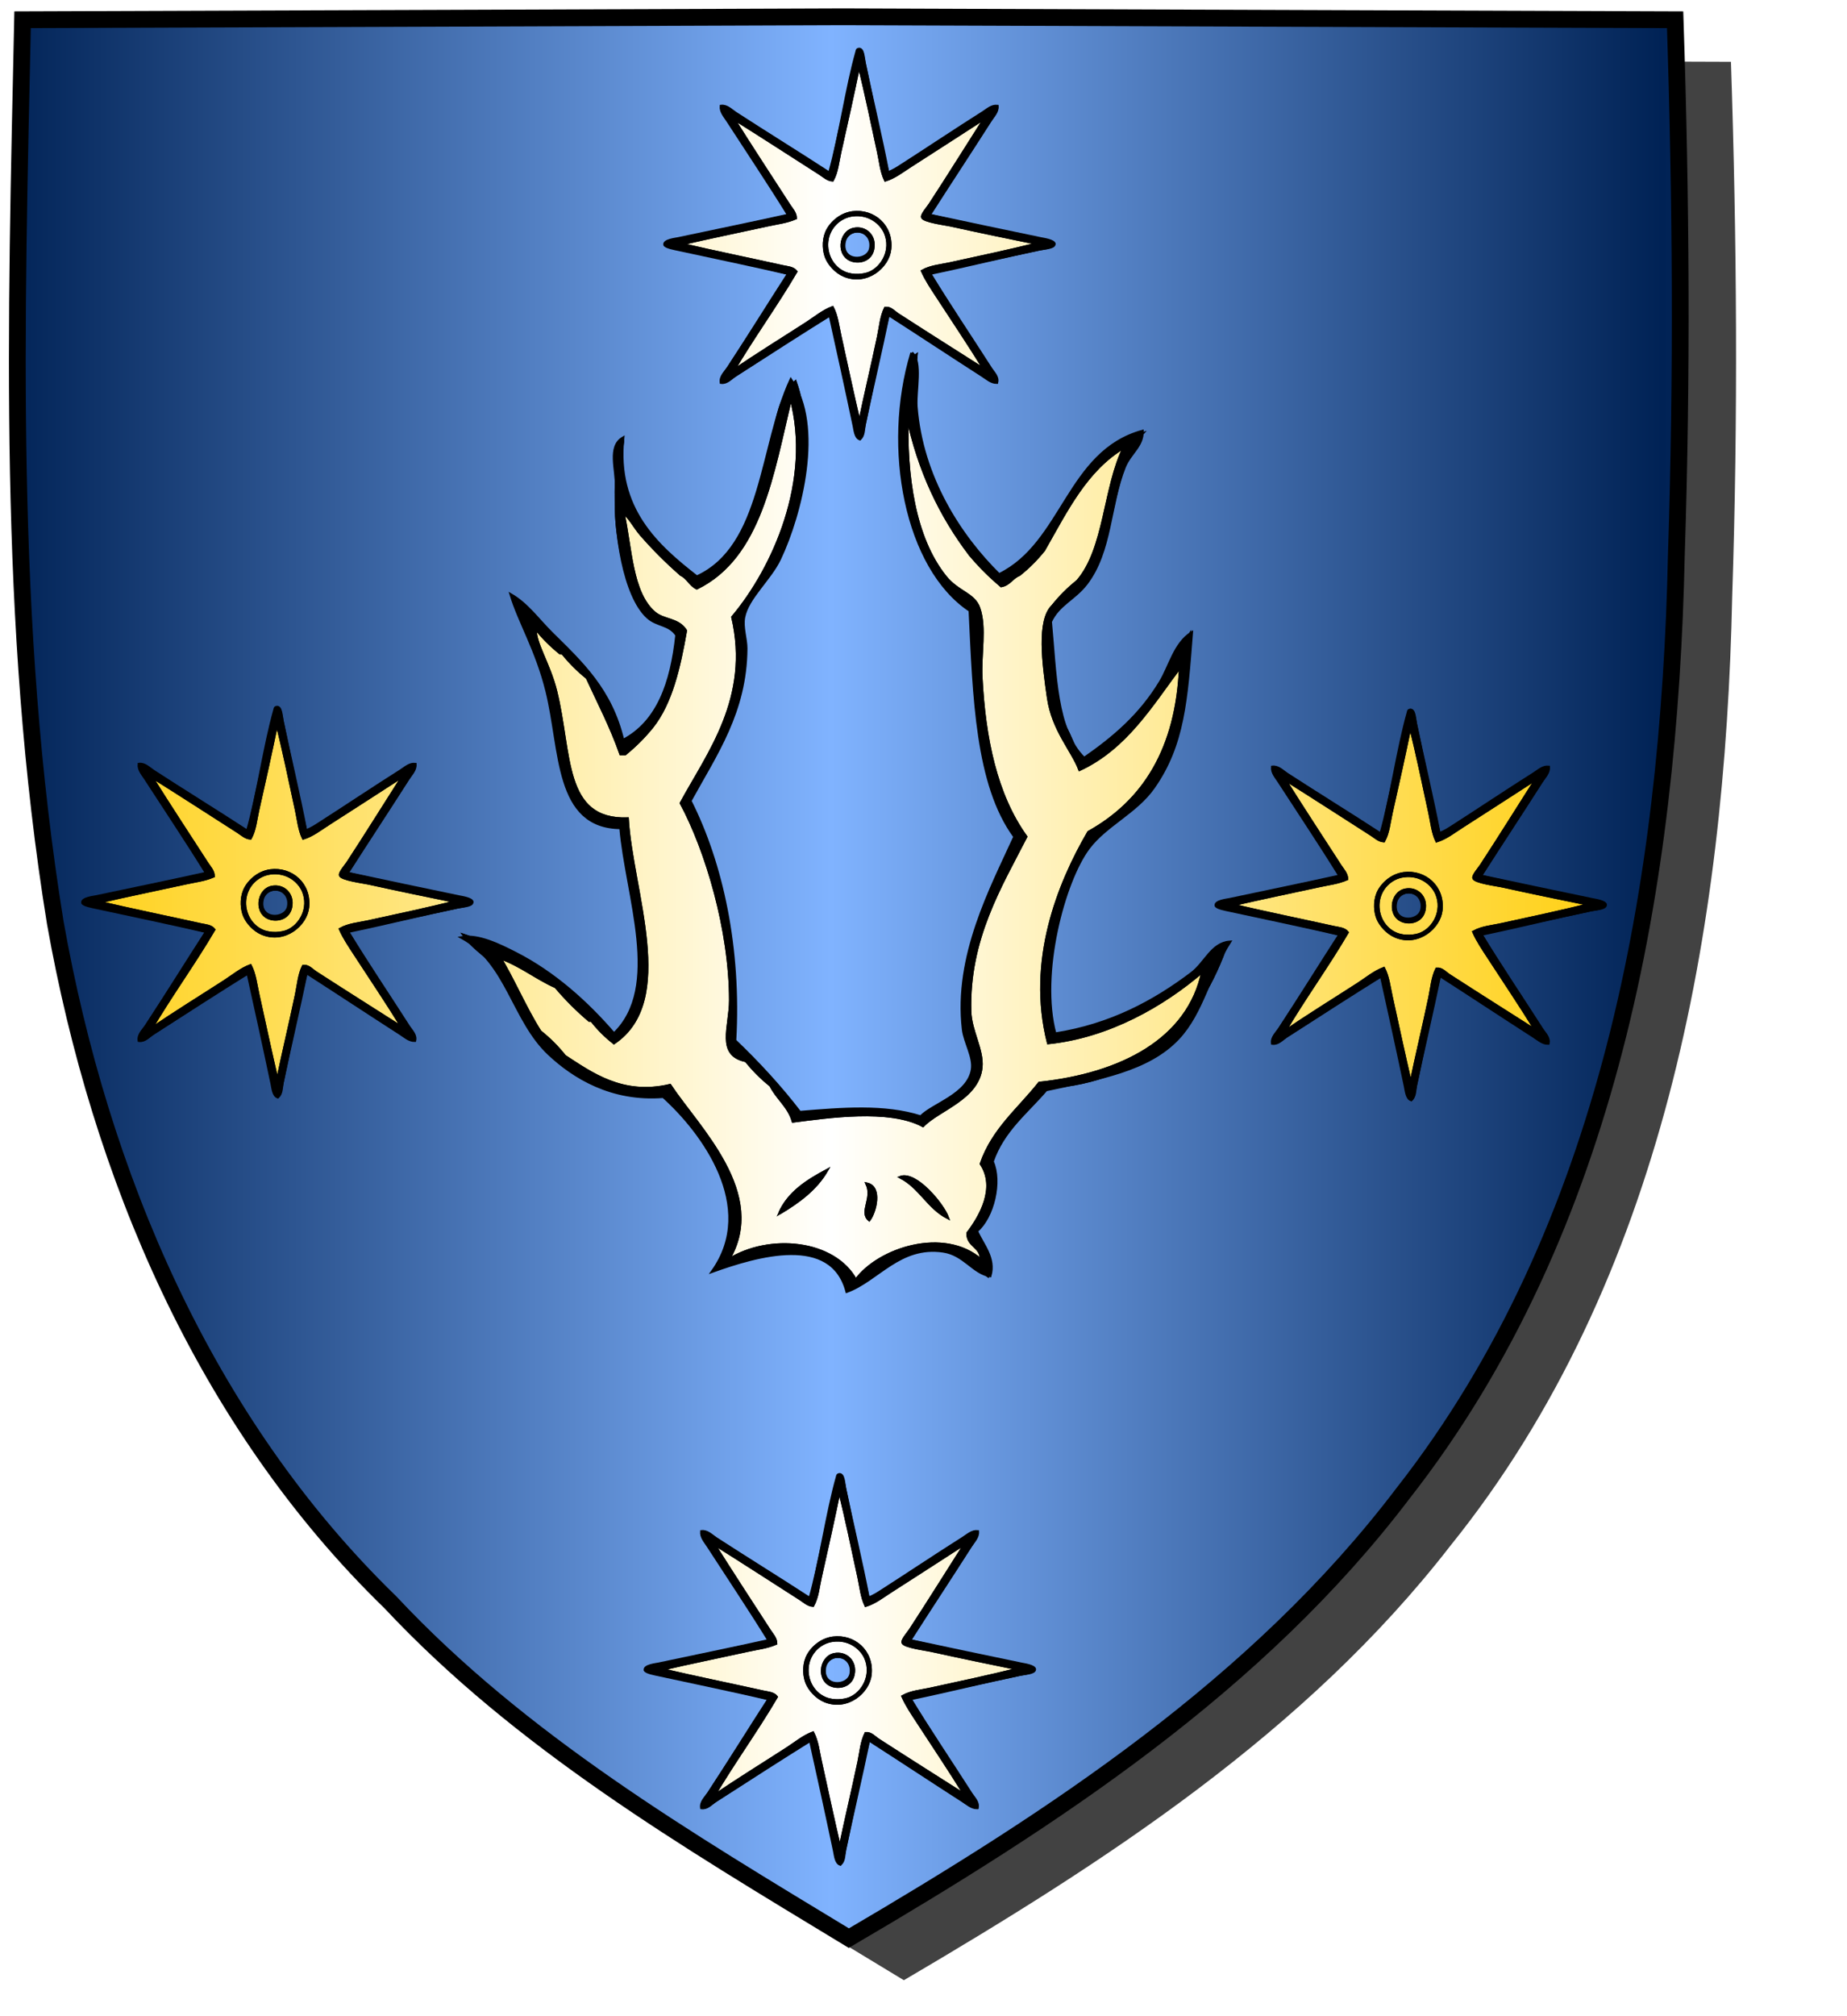 <?xml version="1.0" encoding="UTF-8" standalone="no"?><svg xmlns="http://www.w3.org/2000/svg" xmlns:cc="http://creativecommons.org/ns#" xmlns:dc="http://purl.org/dc/elements/1.1/" xmlns:inkscape="http://www.inkscape.org/namespaces/inkscape" xmlns:rdf="http://www.w3.org/1999/02/22-rdf-syntax-ns#" xmlns:sodipodi="http://sodipodi.sourceforge.net/DTD/sodipodi-0.dtd" xmlns:svg="http://www.w3.org/2000/svg" height="720" id="svg2" inkscape:export-filename="ecu_francais_ancien.svg" inkscape:export-xdpi="144" inkscape:export-ydpi="144" inkscape:output_extension="org.inkscape.output.svg.inkscape" inkscape:version="1.0.2-2 (e86c870879, 2021-01-15)" sodipodi:docname="ecu_francais_ancien.svg" sodipodi:version="0.32" version="1.0" width="660">
  <sodipodi:namedview bordercolor="#666666" borderopacity="1.0" gridtolerance="10.0" guidetolerance="10.0" height="680px" id="base" inkscape:current-layer="layer1" inkscape:cx="396.46229" inkscape:cy="478.04383" inkscape:document-rotation="0" inkscape:pageopacity="0.0" inkscape:pageshadow="2" inkscape:window-height="1009" inkscape:window-maximized="1" inkscape:window-width="1920" inkscape:window-x="-8" inkscape:window-y="-8" inkscape:zoom="0.44547727" objecttolerance="10.0" pagecolor="#ffffff" showgrid="false"/>
  
  <g id="layer5" style="display:inline"><path d="M 301.239,6.004 C 203.544,6.380 105.788,6.695 8.069,7.048 C 5.761,114.502 2.462,222.997 19.746,329.451 C 35.733,419.429 73.064,507.742 139.474,572.164 C 186.117,622.007 245.447,657.038 303.324,692.122 C 375.128,649.934 446.745,603.655 498.391,537.006 C 574.740,442.231 596.523,316.491 599.027,197.913 C 601.125,134.313 600.692,70.642 598.580,7.048 C 499.470,6.700 400.325,6.351 301.239,6.004 z" id="path856" style="display:inline;overflow:visible;visibility:visible;opacity:1;fill:#424242;fill-opacity:1;fill-rule:evenodd;stroke:none;stroke-width:1.5;stroke-linecap:round;stroke-linejoin:round;stroke-miterlimit:4;stroke-dasharray:none;stroke-dashoffset:0;stroke-opacity:1;marker:none;marker-start:none;marker-mid:none;marker-end:none;filter:url(#filter3467)" transform="matrix(1.001,0,0,1,19.356,15.028)"/></g><g id="layer3" inkscape:groupmode="layer" inkscape:label="Fond écu" style="display:inline"><path d="M 301.239,6.004 C 203.544,6.380 105.788,6.695 8.069,7.048 C 5.761,114.502 2.462,222.997 19.746,329.451 C 35.733,419.429 73.064,507.742 139.474,572.164 C 186.117,622.007 245.447,657.038 303.324,692.122 C 375.128,649.934 446.745,603.655 498.391,537.006 C 574.740,442.231 596.523,316.491 599.027,197.913 C 601.125,134.313 600.692,70.642 598.580,7.048 C 499.470,6.700 400.325,6.351 301.239,6.004 z" id="path856" style="fill:url(#linearGradientazur);stroke:black;stroke-width:3.000"/></g>
  <g clip-path="url(#clip1)" id="layer4" inkscape:groupmode="layer" inkscape:label="Meubles" sodipodi:insensitive="true" style="fill:#ffffff"><g desc="massacre" id="massacre de cerf" label="animaux"><g id=""><path d="M 243.400,205.200 C 245.761,206.306 246.639,208.894 249.000,210.000 C 271.750,198.884 275.992,169.258 282.600,142.000 C 290.682,171.582 276.352,203.145 261.800,220.400 C 268.527,249.266 253.035,269.037 243.400,286.800 C 252.424,303.537 261.000,332.006 261.000,357.200 C 261.000,366.722 256.078,376.682 266.600,378.800 C 269.198,382.068 272.132,385.002 275.400,387.600 C 277.683,392.250 281.855,395.011 283.400,400.400 C 295.476,398.852 317.856,395.498 329.800,402.000 C 335.374,396.187 349.451,392.331 350.600,381.200 C 351.242,374.972 346.804,368.262 346.600,361.200 C 345.853,335.368 357.548,316.483 366.600,298.800 C 355.800,283.793 351.705,263.538 350.600,242.000 C 350.164,233.495 352.228,224.235 349.800,217.200 C 348.021,212.046 342.291,211.590 337.800,206.000 C 326.486,191.919 323.586,169.556 324.200,148.400 C 328.358,168.242 336.238,184.362 346.600,198.000 C 349.999,202.067 353.733,205.801 357.800,209.200 C 360.721,208.654 361.701,206.167 364.200,205.200 C 367.468,202.602 370.402,199.668 373.000,196.400 C 380.962,182.496 388.030,167.697 401.800,159.600 C 394.558,173.958 395.090,196.090 385.000,207.600 C 381.732,210.198 378.798,213.132 376.200,216.400 C 370.836,221.528 372.810,236.778 374.600,249.200 C 376.260,260.717 383.193,267.901 385.800,274.800 C 402.364,267.097 411.404,251.870 421.800,238.000 C 420.638,267.505 408.700,286.233 389.000,297.200 C 378.194,315.728 367.211,343.224 374.600,372.400 C 396.110,370.163 415.605,359.014 429.800,346.800 C 424.790,371.391 400.553,383.686 371.400,386.800 C 364.117,396.050 354.839,403.306 350.600,415.600 C 356.350,424.304 350.186,434.665 345.800,440.400 C 345.811,445.189 350.809,444.991 350.600,450.000 C 337.427,438.394 314.017,445.900 305.800,457.200 C 298.113,443.046 274.907,440.734 260.200,450.000 C 274.382,426.369 249.502,402.843 239.400,387.600 C 222.404,391.614 211.273,383.327 201.800,377.200 C 199.202,373.932 196.268,370.998 193.000,368.400 C 187.882,360.448 182.671,348.333 178.600,342.000 C 186.094,344.640 191.572,349.294 198.600,352.400 C 202.266,356.734 206.266,360.734 210.600,364.400 C 210.866,364.400 211.134,364.400 211.400,364.400 C 213.732,367.402 216.398,370.068 219.400,372.400 C 241.782,357.294 225.702,318.235 224.200,292.400 C 200.850,293.113 204.114,269.062 198.600,246.800 C 196.126,236.810 190.756,229.274 191.400,224.400 C 193.998,227.668 196.932,230.602 200.200,233.200 C 200.466,233.200 200.734,233.200 201.000,233.200 C 203.598,236.468 206.532,239.402 209.800,242.000 C 213.922,250.945 218.408,259.526 221.800,269.200 C 222.334,269.200 222.866,269.200 223.400,269.200 C 226.934,266.334 230.134,263.134 233.000,259.600 C 239.840,250.974 242.689,238.356 245.000,225.200 C 242.182,220.866 237.208,221.737 233.800,218.800 C 225.482,211.632 225.457,195.614 222.600,182.800 C 225.210,184.990 226.779,188.221 229.000,190.800 C 233.466,195.934 238.266,200.734 243.400,205.200 M 278.600,433.200 C 285.270,429.204 291.465,424.731 295.400,418.000 C 288.466,421.733 281.901,425.834 278.600,433.200 M 321.800,420.400 C 328.689,423.911 331.726,431.274 338.600,434.800 C 336.904,430.165 327.358,418.538 321.800,420.400 M 310.600,435.600 C 312.686,432.827 315.062,423.983 309.800,422.800 C 312.193,427.999 307.254,432.806 310.600,435.600 z" id="" style="fill:url(#linearGradientor);stroke:black;stroke-width:1.000"/><path d="M 325.800,126.000 C 329.479,129.006 326.989,139.784 327.400,145.200 C 329.312,170.400 343.056,191.506 357.000,205.200 C 379.949,194.015 381.442,161.374 408.200,154.000 C 408.310,159.325 403.820,161.767 401.800,166.800 C 396.379,180.305 397.038,196.850 388.200,208.400 C 383.931,213.978 378.242,215.789 375.400,222.000 C 377.169,240.498 377.137,260.796 387.400,270.800 C 398.050,263.414 407.432,255.429 414.600,243.600 C 418.110,237.809 419.736,229.853 425.800,226.000 C 423.935,249.906 422.878,265.987 412.200,281.200 C 405.938,290.122 395.211,294.572 389.000,302.800 C 380.096,314.595 371.210,347.806 377.000,369.200 C 396.875,366.114 412.413,357.706 425.800,347.600 C 430.686,343.911 432.990,336.895 439.400,336.400 C 432.226,347.711 429.671,361.579 421.000,370.800 C 410.251,382.230 392.530,385.171 373.800,389.200 C 366.918,397.252 358.414,403.681 354.600,414.800 C 357.848,421.896 354.865,434.665 349.000,439.600 C 351.069,444.485 355.660,449.224 353.800,455.600 C 347.674,454.537 344.516,447.886 337.000,446.800 C 321.462,444.555 313.666,457.150 302.600,461.200 C 297.176,440.498 270.582,448.256 254.600,454.000 C 271.053,430.956 250.860,403.993 237.000,391.600 C 218.512,393.063 204.981,384.623 196.200,376.400 C 183.258,364.280 181.327,343.717 165.000,334.800 C 170.911,333.787 178.278,337.382 184.200,340.400 C 198.085,347.476 209.766,358.046 219.400,369.200 C 236.795,352.494 223.836,319.914 221.800,295.600 C 198.332,295.419 200.659,268.030 195.400,246.800 C 191.734,232.000 185.587,222.237 182.600,212.400 C 188.386,215.751 192.150,221.196 197.000,226.000 C 207.697,236.598 218.285,246.222 222.600,264.400 C 235.047,257.914 239.999,243.933 241.800,226.800 C 239.202,222.800 234.828,223.517 231.400,220.400 C 223.068,212.823 219.559,190.055 220.200,174.000 C 220.450,167.738 217.231,159.559 222.600,156.400 C 219.914,181.729 234.849,194.986 249.000,206.000 C 272.805,195.138 271.659,159.326 282.600,135.600 C 294.170,151.932 286.184,183.595 278.600,199.600 C 275.156,206.866 267.120,213.512 265.800,220.400 C 265.100,224.052 266.626,228.170 266.600,231.600 C 266.429,254.243 255.751,269.314 246.600,286.000 C 257.903,308.388 264.463,338.571 262.600,371.600 C 270.918,379.549 278.735,387.998 285.800,397.200 C 300.863,395.974 316.078,394.672 329.000,398.800 C 333.347,394.290 345.918,390.971 347.400,382.000 C 348.149,377.467 344.746,372.264 344.200,367.600 C 341.134,341.358 354.284,317.094 362.600,298.800 C 348.929,280.204 348.094,248.773 346.600,218.000 C 323.740,202.850 315.545,159.995 325.800,126.000 M 357.000,206.000 C 339.014,188.223 323.512,163.794 327.400,126.800 C 323.117,129.712 324.790,135.965 324.200,140.400 C 320.105,171.214 326.962,205.170 347.400,218.000 C 348.894,248.773 349.729,280.204 363.400,298.800 C 355.070,317.154 341.931,341.332 345.000,367.600 C 345.536,372.185 348.946,377.489 348.200,382.000 C 346.665,391.298 333.580,394.833 329.000,399.600 C 316.078,395.472 300.863,396.774 285.800,398.000 C 278.336,388.663 270.354,379.846 261.800,371.600 C 263.663,338.571 257.103,308.388 245.800,286.000 C 255.257,268.854 265.631,253.973 265.800,231.600 C 265.826,228.118 264.313,223.988 265.000,220.400 C 266.330,213.462 274.167,207.266 277.800,199.600 C 285.507,183.336 291.327,156.374 284.200,136.400 C 278.022,141.986 277.458,152.003 275.400,160.400 C 270.336,181.058 265.196,199.011 249.000,206.800 C 235.734,195.026 218.291,183.972 222.600,157.200 C 219.794,164.217 220.082,174.038 220.200,182.000 C 220.386,194.619 224.819,213.395 231.400,219.600 C 235.807,223.755 241.282,222.702 242.600,227.600 C 244.084,233.110 239.930,244.663 237.800,249.200 C 234.283,256.690 228.426,261.932 222.600,265.200 C 215.983,241.417 198.446,228.555 183.400,213.200 C 186.816,222.492 192.595,232.247 196.200,246.800 C 201.396,267.776 198.734,295.257 222.600,294.800 C 224.466,319.909 238.048,353.553 219.400,370.000 C 205.846,353.687 188.401,341.266 165.800,334.000 C 169.550,339.274 175.577,342.206 179.400,347.600 C 185.783,356.606 187.972,367.832 196.200,375.600 C 205.022,383.930 218.870,392.307 237.000,390.800 C 250.550,402.628 273.090,433.116 255.400,453.200 C 271.222,446.478 297.466,440.790 303.400,460.400 C 313.339,455.830 321.976,443.830 337.000,446.000 C 344.021,447.014 347.338,451.759 353.000,455.600 C 354.860,449.224 350.269,444.485 348.200,439.600 C 354.065,434.665 357.048,421.896 353.800,414.800 C 357.858,403.392 366.554,396.621 373.800,388.400 C 410.086,385.754 428.530,365.263 438.600,336.400 C 422.358,351.891 404.559,365.826 377.000,370.000 C 370.373,348.586 377.870,316.674 388.200,302.800 C 394.326,294.573 405.199,290.034 411.400,281.200 C 422.213,265.796 422.952,250.217 425.000,226.800 C 417.885,237.070 411.390,252.502 401.800,261.200 C 400.400,262.470 388.934,271.838 387.400,271.600 C 385.539,271.311 382.511,263.354 381.800,262.000 C 376.414,251.742 375.639,235.286 374.600,222.000 C 377.911,215.317 383.230,213.850 387.400,208.400 C 399.016,193.219 396.566,167.256 408.200,154.800 C 381.483,162.217 380.265,195.131 357.000,206.000 z" id="" style="fill:#000000;stroke:black;stroke-width:1.000"/><path d="M 408.200,154.800 C 396.566,167.256 399.016,193.219 387.400,208.400 C 383.230,213.850 377.911,215.317 374.600,222.000 C 375.639,235.286 376.414,251.742 381.800,262.000 C 382.511,263.354 385.539,271.311 387.400,271.600 C 388.934,271.838 400.400,262.470 401.800,261.200 C 411.390,252.502 417.885,237.070 425.000,226.800 C 422.952,250.217 422.213,265.796 411.400,281.200 C 405.199,290.034 394.326,294.573 388.200,302.800 C 377.870,316.674 370.373,348.586 377.000,370.000 C 404.559,365.826 422.358,351.891 438.600,336.400 C 428.530,365.263 410.086,385.754 373.800,388.400 C 366.554,396.621 357.858,403.392 353.800,414.800 C 357.048,421.896 354.065,434.665 348.200,439.600 C 350.269,444.485 354.860,449.224 353.000,455.600 C 347.338,451.759 344.021,447.014 337.000,446.000 C 321.976,443.830 313.339,455.830 303.400,460.400 C 297.466,440.790 271.222,446.478 255.400,453.200 C 273.090,433.116 250.550,402.628 237.000,390.800 C 218.870,392.307 205.022,383.930 196.200,375.600 C 187.972,367.832 185.783,356.606 179.400,347.600 C 175.577,342.206 169.550,339.274 165.800,334.000 C 188.401,341.266 205.846,353.687 219.400,370.000 C 238.048,353.553 224.466,319.909 222.600,294.800 C 198.734,295.257 201.396,267.776 196.200,246.800 C 192.595,232.247 186.816,222.492 183.400,213.200 C 198.446,228.555 215.983,241.417 222.600,265.200 C 228.426,261.932 234.283,256.690 237.800,249.200 C 239.930,244.663 244.084,233.110 242.600,227.600 C 241.282,222.702 235.807,223.755 231.400,219.600 C 224.819,213.395 220.386,194.619 220.200,182.000 C 220.082,174.038 219.794,164.217 222.600,157.200 C 218.291,183.972 235.734,195.026 249.000,206.800 C 265.196,199.011 270.336,181.058 275.400,160.400 C 277.458,152.003 278.022,141.986 284.200,136.400 C 291.327,156.374 285.507,183.336 277.800,199.600 C 274.167,207.266 266.330,213.462 265.000,220.400 C 264.313,223.988 265.826,228.118 265.800,231.600 C 265.631,253.973 255.257,268.854 245.800,286.000 C 257.103,308.388 263.663,338.571 261.800,371.600 C 270.354,379.846 278.336,388.663 285.800,398.000 C 300.863,396.774 316.078,395.472 329.000,399.600 C 333.580,394.833 346.665,391.298 348.200,382.000 C 348.946,377.489 345.536,372.185 345.000,367.600 C 341.931,341.332 355.070,317.154 363.400,298.800 C 349.729,280.204 348.894,248.773 347.400,218.000 C 326.962,205.170 320.105,171.214 324.200,140.400 C 324.790,135.965 323.117,129.712 327.400,126.800 C 323.512,163.794 339.014,188.223 357.000,206.000 C 380.265,195.131 381.483,162.217 408.200,154.800 M 385.000,207.600 C 395.090,196.090 394.558,173.958 401.800,159.600 C 388.030,167.697 380.962,182.496 373.000,196.400 C 369.732,198.998 366.798,201.932 364.200,205.200 C 361.701,206.167 360.721,208.654 357.800,209.200 C 354.401,205.133 350.667,201.399 346.600,198.000 C 336.238,184.362 328.358,168.242 324.200,148.400 C 323.586,169.556 326.486,191.919 337.800,206.000 C 342.291,211.590 348.021,212.046 349.800,217.200 C 352.228,224.235 350.164,233.495 350.600,242.000 C 351.705,263.538 355.800,283.793 366.600,298.800 C 357.548,316.483 345.853,335.368 346.600,361.200 C 346.804,368.262 351.242,374.972 350.600,381.200 C 349.451,392.331 335.374,396.187 329.800,402.000 C 317.856,395.498 295.476,398.852 283.400,400.400 C 281.855,395.011 277.683,392.250 275.400,387.600 C 272.802,384.332 269.868,381.398 266.600,378.800 C 256.078,376.682 261.000,366.722 261.000,357.200 C 261.000,332.006 252.424,303.537 243.400,286.800 C 253.035,269.037 268.527,249.266 261.800,220.400 C 276.352,203.145 290.682,171.582 282.600,142.000 C 275.992,169.258 271.750,198.884 249.000,210.000 C 246.639,208.894 245.761,206.306 243.400,205.200 C 238.934,200.066 234.134,195.266 229.000,190.800 C 226.779,188.221 225.210,184.990 222.600,182.800 C 225.457,195.614 225.482,211.632 233.800,218.800 C 237.208,221.737 242.182,220.866 245.000,225.200 C 242.689,238.356 239.840,250.974 233.000,259.600 C 229.466,262.466 226.266,265.666 223.400,269.200 C 222.866,269.200 222.334,269.200 221.800,269.200 C 218.408,259.526 213.922,250.945 209.800,242.000 C 207.202,238.732 204.268,235.798 201.000,233.200 C 200.734,233.200 200.466,233.200 200.200,233.200 C 197.602,229.932 194.668,226.998 191.400,224.400 C 190.756,229.274 196.126,236.810 198.600,246.800 C 204.114,269.062 200.850,293.113 224.200,292.400 C 225.702,318.235 241.782,357.294 219.400,372.400 C 217.068,369.398 214.402,366.732 211.400,364.400 C 211.134,364.400 210.866,364.400 210.600,364.400 C 206.934,360.066 202.934,356.066 198.600,352.400 C 191.572,349.294 186.094,344.640 178.600,342.000 C 182.671,348.333 187.882,360.448 193.000,368.400 C 195.598,371.668 198.532,374.602 201.800,377.200 C 211.273,383.327 222.404,391.614 239.400,387.600 C 249.502,402.843 274.382,426.369 260.200,450.000 C 274.907,440.734 298.113,443.046 305.800,457.200 C 314.017,445.900 337.427,438.394 350.600,450.000 C 350.809,444.991 345.811,445.189 345.800,440.400 C 350.186,434.665 356.350,424.304 350.600,415.600 C 354.839,403.306 364.117,396.050 371.400,386.800 C 400.553,383.686 424.790,371.391 429.800,346.800 C 415.605,359.014 396.110,370.163 374.600,372.400 C 367.211,343.224 378.194,315.728 389.000,297.200 C 408.700,286.233 420.638,267.505 421.800,238.000 C 411.404,251.870 402.364,267.097 385.800,274.800 C 383.193,267.901 376.260,260.717 374.600,249.200 C 372.810,236.778 370.836,221.528 376.200,216.400 C 379.468,213.802 382.402,210.868 385.000,207.600 z" id="" style="fill:#000000;stroke:black;stroke-width:1.000"/><path d="M 364.200,205.200 C 366.798,201.932 369.732,198.998 373.000,196.400 C 370.402,199.668 367.468,202.602 364.200,205.200 z" id="" style="fill:#000000;stroke:black;stroke-width:1.000"/><path d="M 346.600,198.000 C 350.667,201.399 354.401,205.133 357.800,209.200 C 353.733,205.801 349.999,202.067 346.600,198.000 z" id="" style="fill:#000000;stroke:black;stroke-width:1.000"/><path d="M 266.600,378.800 C 269.868,381.398 272.802,384.332 275.400,387.600 C 272.132,385.002 269.198,382.068 266.600,378.800 z" id="" style="fill:#000000;stroke:black;stroke-width:1.000"/><path d="M 229.000,190.800 C 234.134,195.266 238.934,200.066 243.400,205.200 C 238.266,200.734 233.466,195.934 229.000,190.800 z" id="" style="fill:#000000;stroke:black;stroke-width:1.000"/><path d="M 223.400,269.200 C 226.266,265.666 229.466,262.466 233.000,259.600 C 230.134,263.134 226.934,266.334 223.400,269.200 z" id="" style="fill:#000000;stroke:black;stroke-width:1.000"/><path d="M 201.000,233.200 C 204.268,235.798 207.202,238.732 209.800,242.000 C 206.532,239.402 203.598,236.468 201.000,233.200 z" id="" style="fill:#000000;stroke:black;stroke-width:1.000"/><path d="M 191.400,224.400 C 194.668,226.998 197.602,229.932 200.200,233.200 C 196.932,230.602 193.998,227.668 191.400,224.400 z" id="" style="fill:#000000;stroke:black;stroke-width:1.000"/><path d="M 211.400,364.400 C 214.402,366.732 217.068,369.398 219.400,372.400 C 216.398,370.068 213.732,367.402 211.400,364.400 z" id="" style="fill:#000000;stroke:black;stroke-width:1.000"/><path d="M 198.600,352.400 C 202.934,356.066 206.934,360.066 210.600,364.400 C 206.266,360.734 202.266,356.734 198.600,352.400 z" id="" style="fill:#000000;stroke:black;stroke-width:1.000"/><path d="M 193.000,368.400 C 196.268,370.998 199.202,373.932 201.800,377.200 C 198.532,374.602 195.598,371.668 193.000,368.400 z" id="" style="fill:#000000;stroke:black;stroke-width:1.000"/><path d="M 376.200,216.400 C 378.798,213.132 381.732,210.198 385.000,207.600 C 382.402,210.868 379.468,213.802 376.200,216.400 z" id="" style="fill:#000000;stroke:black;stroke-width:1.000"/><path d="M 295.400,418.000 C 291.465,424.731 285.270,429.204 278.600,433.200 C 281.901,425.834 288.466,421.733 295.400,418.000 z" id="" style="fill:#000000;stroke:black;stroke-width:1.000"/><path d="M 338.600,434.800 C 331.726,431.274 328.689,423.911 321.800,420.400 C 327.358,418.538 336.904,430.165 338.600,434.800 z" id="" style="fill:#000000;stroke:black;stroke-width:1.000"/><path d="M 309.800,422.800 C 315.062,423.983 312.686,432.827 310.600,435.600 C 307.254,432.806 312.193,427.999 309.800,422.800 z" id="" style="fill:#000000;stroke:black;stroke-width:1.000"/></g></g><g desc="molette" id="molette à huit rais" label="objets"><g id=""><path d="M 304.609,76.814 C 310.677,76.015 314.940,79.752 316.388,83.239 C 318.897,89.279 315.391,95.565 310.677,97.517 C 308.715,98.329 304.987,98.782 301.932,97.517 C 297.506,95.685 295.025,90.975 295.507,86.273 C 296.020,81.262 299.901,77.433 304.609,76.814 M 304.787,93.055 C 307.473,93.757 311.151,92.776 311.926,88.950 C 312.870,84.293 309.250,80.976 305.144,81.811 C 299.951,82.867 299.020,91.548 304.787,93.055 z" id="" style="fill:url(#linearGradientor);stroke:black;stroke-width:1.000"/><path d="M 306.751,17.560 C 308.468,17.229 308.471,20.536 308.892,22.557 C 311.521,35.170 314.910,49.179 317.281,61.643 C 319.056,61.076 320.709,59.974 322.278,58.966 C 331.656,52.944 341.578,46.296 351.191,40.226 C 352.734,39.252 354.343,37.692 356.367,37.906 C 356.542,39.958 354.844,41.547 353.868,43.082 C 346.800,54.198 339.264,65.591 332.094,76.814 C 345.106,79.632 358.268,82.349 371.894,85.202 C 372.804,85.393 376.750,85.948 376.713,87.165 C 376.673,88.494 373.212,88.600 371.537,88.950 C 358.725,91.633 345.025,95.019 332.273,97.695 C 338.964,108.682 346.817,120.300 354.047,131.606 C 354.957,133.029 356.743,134.662 356.188,136.603 C 354.198,136.628 352.577,135.109 351.013,134.105 C 339.963,127.009 328.620,119.500 317.459,112.331 C 314.808,125.216 311.614,138.598 308.892,151.595 C 308.531,153.320 308.724,155.474 307.286,156.771 C 305.691,156.274 305.495,153.625 305.144,151.952 C 302.425,138.965 299.431,125.358 296.577,112.509 C 285.583,119.369 274.040,126.801 262.667,134.105 C 261.154,135.077 259.739,136.879 257.670,136.603 C 257.336,134.492 259.177,132.934 260.168,131.427 C 267.378,120.464 274.513,108.884 281.764,97.695 C 269.036,94.766 255.910,92.009 242.499,89.129 C 241.086,88.825 237.648,88.216 237.502,87.344 C 237.250,85.842 241.521,85.372 242.321,85.202 C 255.434,82.424 268.905,79.662 281.764,76.814 C 274.741,65.462 267.266,54.317 259.990,43.082 C 259.020,41.584 257.482,39.895 257.670,37.906 C 259.742,37.658 261.335,39.424 262.845,40.405 C 273.814,47.527 285.332,54.616 296.399,61.822 C 300.272,48.182 302.414,31.697 306.215,18.274 C 306.283,18.035 306.238,17.753 306.751,17.560 M 303.895,29.161 C 302.249,36.634 300.636,43.996 299.076,51.113 C 298.269,54.795 297.742,58.583 296.399,62.000 C 285.341,54.800 273.803,47.699 262.845,40.583 C 261.334,39.602 259.851,37.954 257.848,38.084 C 257.638,40.098 259.365,41.566 260.347,43.082 C 266.607,52.748 273.014,62.605 279.087,71.995 C 280.090,73.547 281.249,75.203 281.764,76.992 C 269.072,79.798 255.267,82.614 242.678,85.381 C 240.914,85.768 238.131,85.727 237.680,87.344 C 240.988,88.823 244.718,89.389 248.389,90.199 C 259.542,92.661 271.134,94.924 281.942,97.695 C 274.857,108.949 267.451,120.279 260.347,131.249 C 259.347,132.793 257.721,134.413 257.848,136.425 C 259.832,136.485 261.324,134.894 262.845,133.926 C 274.155,126.735 285.559,118.931 296.756,112.331 C 299.562,125.239 302.553,138.961 305.323,151.595 C 305.678,153.215 305.625,155.626 307.286,156.593 C 308.376,155.155 308.521,153.159 308.892,151.417 C 311.676,138.336 314.423,124.778 317.459,112.152 C 328.620,119.322 339.963,126.830 351.013,133.926 C 352.577,134.930 354.198,136.449 356.188,136.425 C 356.298,134.429 354.668,132.950 353.690,131.427 C 346.434,120.128 338.751,108.635 332.094,97.517 C 344.990,94.621 358.528,91.763 371.537,88.950 C 373.185,88.594 375.501,88.558 376.535,86.987 C 375.147,85.747 373.113,85.766 371.359,85.381 C 358.252,82.501 344.620,79.802 331.916,76.814 C 339.037,65.625 346.617,54.182 353.690,43.260 C 354.694,41.710 356.130,40.042 356.188,38.084 C 354.140,37.846 352.695,39.628 351.191,40.583 C 341.560,46.699 331.668,53.115 322.278,59.145 C 320.681,60.170 319.050,61.257 317.281,61.822 C 314.472,49.536 311.679,35.651 308.892,22.735 C 308.522,21.021 308.169,17.432 306.751,17.738 C 305.516,20.988 304.754,25.258 303.895,29.161 z" id="" style="fill:#000000;stroke:black;stroke-width:1.000"/><path d="M 352.084,42.011 C 346.436,50.851 338.754,63.183 332.273,73.066 C 331.582,74.119 329.392,76.602 329.596,77.528 C 329.913,78.974 337.893,80.011 339.590,80.383 C 350.079,82.683 360.614,84.871 371.002,86.987 C 360.967,89.545 350.079,91.826 339.590,94.126 C 336.150,94.880 332.561,95.125 329.596,96.803 C 331.023,100.046 333.036,102.963 334.950,105.905 C 340.556,114.526 346.404,123.164 351.905,132.141 C 341.616,125.594 331.221,119.037 320.850,112.331 C 319.496,111.455 318.225,109.868 316.388,110.010 C 314.857,113.129 314.618,116.706 313.890,120.183 C 311.803,130.149 309.224,140.844 307.108,151.060 C 304.721,140.896 302.429,130.212 300.147,119.826 C 299.401,116.433 299.022,112.856 297.470,109.832 C 294.095,111.119 291.347,113.435 288.368,115.365 C 279.619,121.030 270.620,126.519 261.953,132.498 C 268.833,120.758 277.333,109.089 284.441,96.982 C 283.364,95.619 281.360,95.541 279.801,95.197 C 267.875,92.564 255.142,89.966 243.213,87.165 C 253.336,84.789 263.994,82.641 274.268,80.383 C 277.673,79.635 281.152,79.250 284.263,77.885 C 284.245,76.068 282.849,74.645 281.942,73.244 C 275.374,63.101 268.471,52.575 261.953,42.189 C 272.309,48.664 282.649,55.376 293.008,62.000 C 294.370,62.871 295.733,64.205 297.470,64.320 C 299.114,61.335 299.386,57.684 300.147,54.326 C 302.430,44.255 304.785,33.612 306.929,23.271 C 309.453,33.220 311.646,43.998 313.890,54.326 C 314.624,57.705 314.931,61.264 316.388,64.320 C 319.719,63.281 322.551,61.016 325.491,59.145 C 334.256,53.563 343.258,47.685 352.084,42.011 M 295.328,83.060 C 294.019,86.260 294.454,89.847 295.328,91.984 C 296.267,94.278 298.661,97.142 301.753,98.409 C 309.708,101.670 317.346,95.280 317.995,88.950 C 318.842,80.674 312.093,74.928 304.609,75.921 C 300.049,76.526 296.567,80.035 295.328,83.060 z" id="" style="fill:url(#linearGradientor);stroke:black;stroke-width:1.000"/><path d="M 305.144,82.703 C 308.771,81.806 312.059,84.599 311.212,88.772 C 310.013,94.684 300.151,93.296 301.575,86.273 C 301.846,84.933 303.172,83.191 305.144,82.703 M 301.753,86.273 C 300.245,93.711 310.037,93.688 311.034,88.772 C 311.797,85.007 308.993,81.894 305.144,82.703 C 303.212,83.110 302.045,84.834 301.753,86.273 z" id="" style="fill:#000000;stroke:black;stroke-width:1.000"/><path d="M 306.751,17.738 C 308.169,17.432 308.522,21.021 308.892,22.735 C 311.679,35.651 314.472,49.536 317.281,61.822 C 319.050,61.257 320.681,60.170 322.278,59.145 C 331.668,53.115 341.560,46.699 351.191,40.583 C 352.695,39.628 354.140,37.846 356.188,38.084 C 356.130,40.042 354.694,41.710 353.690,43.260 C 346.617,54.182 339.037,65.625 331.916,76.814 C 344.620,79.802 358.252,82.501 371.359,85.381 C 373.113,85.766 375.147,85.747 376.535,86.987 C 375.501,88.558 373.185,88.594 371.537,88.950 C 358.528,91.763 344.990,94.621 332.094,97.517 C 338.751,108.635 346.434,120.128 353.690,131.427 C 354.668,132.950 356.298,134.429 356.188,136.425 C 354.198,136.449 352.577,134.930 351.013,133.926 C 339.963,126.830 328.620,119.322 317.459,112.152 C 314.423,124.778 311.676,138.336 308.892,151.417 C 308.521,153.159 308.376,155.155 307.286,156.593 C 305.625,155.626 305.678,153.215 305.323,151.595 C 302.553,138.961 299.562,125.239 296.756,112.331 C 285.559,118.931 274.155,126.735 262.845,133.926 C 261.324,134.894 259.832,136.485 257.848,136.425 C 257.721,134.413 259.347,132.793 260.347,131.249 C 267.451,120.279 274.857,108.949 281.942,97.695 C 271.134,94.924 259.542,92.661 248.389,90.199 C 244.718,89.389 240.988,88.823 237.680,87.344 C 238.131,85.727 240.914,85.768 242.678,85.381 C 255.267,82.614 269.072,79.798 281.764,76.992 C 281.249,75.203 280.090,73.547 279.087,71.995 C 273.014,62.605 266.607,52.748 260.347,43.082 C 259.365,41.566 257.638,40.098 257.848,38.084 C 259.851,37.954 261.334,39.602 262.845,40.583 C 273.803,47.699 285.341,54.800 296.399,62.000 C 297.742,58.583 298.269,54.795 299.076,51.113 C 300.636,43.996 302.249,36.634 303.895,29.161 C 304.754,25.258 305.516,20.988 306.751,17.738 M 325.491,59.145 C 322.551,61.016 319.719,63.281 316.388,64.320 C 314.931,61.264 314.624,57.705 313.890,54.326 C 311.646,43.998 309.453,33.220 306.929,23.271 C 304.785,33.612 302.430,44.255 300.147,54.326 C 299.386,57.684 299.114,61.335 297.470,64.320 C 295.733,64.205 294.370,62.871 293.008,62.000 C 282.649,55.376 272.309,48.664 261.953,42.189 C 268.471,52.575 275.374,63.101 281.942,73.244 C 282.849,74.645 284.245,76.068 284.263,77.885 C 281.152,79.250 277.673,79.635 274.268,80.383 C 263.994,82.641 253.336,84.789 243.213,87.165 C 255.142,89.966 267.875,92.564 279.801,95.197 C 281.360,95.541 283.364,95.619 284.441,96.982 C 277.333,109.089 268.833,120.758 261.953,132.498 C 270.620,126.519 279.619,121.030 288.368,115.365 C 291.347,113.435 294.095,111.119 297.470,109.832 C 299.022,112.856 299.401,116.433 300.147,119.826 C 302.429,130.212 304.721,140.896 307.108,151.060 C 309.224,140.844 311.803,130.149 313.890,120.183 C 314.618,116.706 314.857,113.129 316.388,110.010 C 318.225,109.868 319.496,111.455 320.850,112.331 C 331.221,119.037 341.616,125.594 351.905,132.141 C 346.404,123.164 340.556,114.526 334.950,105.905 C 333.036,102.963 331.023,100.046 329.596,96.803 C 332.561,95.125 336.150,94.880 339.590,94.126 C 350.079,91.826 360.967,89.545 371.002,86.987 C 360.614,84.871 350.079,82.683 339.590,80.383 C 337.893,80.011 329.913,78.974 329.596,77.528 C 329.392,76.602 331.582,74.119 332.273,73.066 C 338.754,63.183 346.436,50.851 352.084,42.011 C 343.258,47.685 334.256,53.563 325.491,59.145 z" id="" style="fill:#000000;stroke:black;stroke-width:1.000"/><path d="M 304.609,75.921 C 312.093,74.928 318.842,80.674 317.995,88.950 C 317.346,95.280 309.708,101.670 301.753,98.409 C 298.661,97.142 296.267,94.278 295.328,91.984 C 294.454,89.847 294.019,86.260 295.328,83.060 C 296.567,80.035 300.049,76.526 304.609,75.921 M 295.507,86.273 C 295.025,90.975 297.506,95.685 301.932,97.517 C 304.987,98.782 308.715,98.329 310.677,97.517 C 315.391,95.565 318.897,89.279 316.388,83.239 C 314.940,79.752 310.677,76.015 304.609,76.814 C 299.901,77.433 296.020,81.262 295.507,86.273 z" id="" style="fill:#000000;stroke:black;stroke-width:1.000"/><path d="M 305.144,81.811 C 309.250,80.976 312.870,84.293 311.926,88.950 C 311.151,92.776 307.473,93.757 304.787,93.055 C 299.020,91.548 299.951,82.867 305.144,81.811 M 301.575,86.273 C 300.151,93.296 310.013,94.684 311.212,88.772 C 312.059,84.599 308.771,81.806 305.144,82.703 C 303.172,83.191 301.846,84.933 301.575,86.273 z" id="" style="fill:#000000;stroke:black;stroke-width:1.000"/></g></g><g desc="molette" id="molette à huit rais" label="objets"><g id=""><path d="M 96.609,311.814 C 102.677,311.015 106.940,314.752 108.388,318.239 C 110.897,324.279 107.391,330.565 102.677,332.517 C 100.715,333.329 96.987,333.782 93.932,332.517 C 89.506,330.685 87.025,325.975 87.507,321.273 C 88.020,316.262 91.901,312.433 96.609,311.814 M 96.787,328.055 C 99.473,328.757 103.151,327.776 103.926,323.950 C 104.870,319.293 101.250,315.976 97.144,316.811 C 91.951,317.867 91.020,326.548 96.787,328.055 z" id="" style="fill:url(#linearGradientor);stroke:black;stroke-width:1.000"/><path d="M 98.751,252.560 C 100.468,252.229 100.471,255.536 100.892,257.557 C 103.521,270.170 106.910,284.179 109.281,296.643 C 111.056,296.076 112.709,294.974 114.278,293.966 C 123.656,287.944 133.578,281.296 143.191,275.226 C 144.734,274.252 146.343,272.692 148.367,272.906 C 148.542,274.958 146.844,276.547 145.868,278.082 C 138.800,289.198 131.264,300.591 124.094,311.814 C 137.106,314.632 150.268,317.349 163.894,320.202 C 164.804,320.393 168.750,320.948 168.713,322.165 C 168.673,323.494 165.212,323.600 163.537,323.950 C 150.725,326.633 137.025,330.019 124.273,332.695 C 130.964,343.682 138.817,355.300 146.047,366.606 C 146.957,368.029 148.743,369.662 148.188,371.603 C 146.198,371.628 144.577,370.109 143.013,369.105 C 131.963,362.009 120.620,354.500 109.459,347.331 C 106.808,360.216 103.614,373.598 100.892,386.595 C 100.531,388.320 100.724,390.474 99.286,391.771 C 97.691,391.274 97.495,388.625 97.144,386.952 C 94.425,373.965 91.431,360.358 88.577,347.509 C 77.583,354.369 66.040,361.801 54.667,369.105 C 53.153,370.077 51.739,371.879 49.670,371.603 C 49.336,369.492 51.177,367.935 52.168,366.427 C 59.378,355.464 66.513,343.884 73.764,332.695 C 61.036,329.766 47.910,327.009 34.499,324.129 C 33.086,323.825 29.648,323.216 29.502,322.344 C 29.250,320.842 33.521,320.372 34.321,320.202 C 47.434,317.424 60.905,314.662 73.764,311.814 C 66.741,300.462 59.266,289.317 51.990,278.082 C 51.020,276.584 49.482,274.895 49.670,272.906 C 51.742,272.658 53.335,274.424 54.845,275.405 C 65.814,282.527 77.332,289.616 88.399,296.822 C 92.272,283.182 94.414,266.697 98.215,253.274 C 98.283,253.035 98.238,252.753 98.751,252.560 M 95.895,264.161 C 94.249,271.634 92.636,278.996 91.076,286.113 C 90.269,289.795 89.742,293.583 88.399,297.000 C 77.341,289.800 65.803,282.699 54.845,275.583 C 53.334,274.602 51.851,272.954 49.848,273.084 C 49.638,275.098 51.365,276.566 52.347,278.082 C 58.607,287.748 65.014,297.605 71.087,306.995 C 72.090,308.547 73.249,310.203 73.764,311.992 C 61.072,314.798 47.267,317.614 34.678,320.381 C 32.914,320.768 30.131,320.727 29.680,322.344 C 32.988,323.823 36.718,324.389 40.389,325.199 C 51.542,327.661 63.134,329.924 73.942,332.695 C 66.857,343.949 59.451,355.279 52.347,366.249 C 51.347,367.793 49.721,369.413 49.848,371.425 C 51.832,371.485 53.324,369.894 54.845,368.926 C 66.155,361.735 77.559,353.931 88.756,347.331 C 91.562,360.239 94.553,373.961 97.323,386.595 C 97.678,388.215 97.625,390.626 99.286,391.593 C 100.376,390.155 100.521,388.159 100.892,386.417 C 103.676,373.336 106.423,359.778 109.459,347.152 C 120.620,354.322 131.963,361.830 143.013,368.926 C 144.577,369.930 146.198,371.449 148.188,371.425 C 148.298,369.429 146.668,367.950 145.690,366.427 C 138.434,355.128 130.751,343.635 124.094,332.517 C 136.990,329.621 150.528,326.763 163.537,323.950 C 165.185,323.594 167.501,323.558 168.535,321.987 C 167.147,320.747 165.113,320.766 163.359,320.381 C 150.252,317.501 136.620,314.802 123.916,311.814 C 131.037,300.625 138.617,289.182 145.690,278.260 C 146.694,276.710 148.130,275.042 148.188,273.084 C 146.140,272.846 144.695,274.628 143.191,275.583 C 133.560,281.699 123.668,288.115 114.278,294.145 C 112.681,295.170 111.050,296.257 109.281,296.822 C 106.472,284.536 103.679,270.651 100.892,257.735 C 100.522,256.021 100.169,252.432 98.751,252.738 C 97.516,255.988 96.754,260.258 95.895,264.161 z" id="" style="fill:#000000;stroke:black;stroke-width:1.000"/><path d="M 144.084,277.011 C 138.436,285.851 130.753,298.183 124.273,308.066 C 123.582,309.119 121.392,311.602 121.596,312.528 C 121.913,313.974 129.893,315.011 131.590,315.383 C 142.079,317.683 152.614,319.871 163.002,321.987 C 152.967,324.545 142.079,326.826 131.590,329.126 C 128.150,329.880 124.561,330.125 121.596,331.803 C 123.023,335.046 125.036,337.963 126.950,340.905 C 132.556,349.526 138.404,358.164 143.905,367.141 C 133.616,360.594 123.221,354.037 112.850,347.331 C 111.496,346.455 110.225,344.868 108.388,345.010 C 106.857,348.129 106.618,351.706 105.890,355.183 C 103.803,365.149 101.224,375.844 99.108,386.060 C 96.721,375.896 94.429,365.212 92.147,354.826 C 91.401,351.433 91.022,347.856 89.470,344.832 C 86.095,346.119 83.347,348.435 80.368,350.365 C 71.619,356.030 62.620,361.519 53.953,367.498 C 60.833,355.758 69.333,344.089 76.441,331.982 C 75.364,330.619 73.360,330.541 71.801,330.197 C 59.875,327.564 47.142,324.966 35.213,322.165 C 45.336,319.789 55.994,317.641 66.268,315.383 C 69.673,314.635 73.152,314.250 76.263,312.885 C 76.245,311.068 74.849,309.645 73.942,308.244 C 67.374,298.101 60.471,287.575 53.953,277.189 C 64.309,283.664 74.649,290.376 85.008,297.000 C 86.370,297.871 87.733,299.205 89.470,299.320 C 91.114,296.335 91.386,292.684 92.147,289.326 C 94.430,279.255 96.785,268.612 98.929,258.271 C 101.453,268.220 103.646,278.998 105.890,289.326 C 106.624,292.705 106.931,296.264 108.388,299.320 C 111.719,298.281 114.551,296.016 117.491,294.145 C 126.256,288.563 135.258,282.685 144.084,277.011 M 87.328,318.060 C 86.019,321.260 86.454,324.847 87.328,326.984 C 88.267,329.278 90.661,332.142 93.753,333.409 C 101.708,336.670 109.346,330.280 109.995,323.950 C 110.842,315.674 104.093,309.928 96.609,310.921 C 92.049,311.526 88.567,315.035 87.328,318.060 z" id="" style="fill:url(#linearGradientor);stroke:black;stroke-width:1.000"/><path d="M 97.144,317.703 C 100.771,316.806 104.059,319.599 103.212,323.772 C 102.013,329.684 92.151,328.296 93.575,321.273 C 93.846,319.933 95.172,318.191 97.144,317.703 M 93.753,321.273 C 92.245,328.711 102.037,328.688 103.034,323.772 C 103.797,320.007 100.993,316.894 97.144,317.703 C 95.212,318.110 94.045,319.834 93.753,321.273 z" id="" style="fill:#000000;stroke:black;stroke-width:1.000"/><path d="M 98.751,252.738 C 100.169,252.432 100.522,256.021 100.892,257.735 C 103.679,270.651 106.472,284.536 109.281,296.822 C 111.050,296.257 112.681,295.170 114.278,294.145 C 123.668,288.115 133.560,281.699 143.191,275.583 C 144.695,274.628 146.140,272.846 148.188,273.084 C 148.130,275.042 146.694,276.710 145.690,278.260 C 138.617,289.182 131.037,300.625 123.916,311.814 C 136.620,314.802 150.252,317.501 163.359,320.381 C 165.113,320.766 167.147,320.747 168.535,321.987 C 167.501,323.558 165.185,323.594 163.537,323.950 C 150.528,326.763 136.990,329.621 124.094,332.517 C 130.751,343.635 138.434,355.128 145.690,366.427 C 146.668,367.950 148.298,369.429 148.188,371.425 C 146.198,371.449 144.577,369.930 143.013,368.926 C 131.963,361.830 120.620,354.322 109.459,347.152 C 106.423,359.778 103.676,373.336 100.892,386.417 C 100.521,388.159 100.376,390.155 99.286,391.593 C 97.625,390.626 97.678,388.215 97.323,386.595 C 94.553,373.961 91.562,360.239 88.756,347.331 C 77.559,353.931 66.155,361.735 54.845,368.926 C 53.324,369.894 51.832,371.485 49.848,371.425 C 49.721,369.413 51.347,367.793 52.347,366.249 C 59.451,355.279 66.857,343.949 73.942,332.695 C 63.134,329.924 51.542,327.661 40.389,325.199 C 36.718,324.389 32.988,323.823 29.680,322.344 C 30.131,320.727 32.914,320.768 34.678,320.381 C 47.267,317.614 61.072,314.798 73.764,311.992 C 73.249,310.203 72.090,308.547 71.087,306.995 C 65.014,297.605 58.607,287.748 52.347,278.082 C 51.365,276.566 49.638,275.098 49.848,273.084 C 51.851,272.954 53.334,274.602 54.845,275.583 C 65.803,282.699 77.341,289.800 88.399,297.000 C 89.742,293.583 90.269,289.795 91.076,286.113 C 92.636,278.996 94.249,271.634 95.895,264.161 C 96.754,260.258 97.516,255.988 98.751,252.738 M 117.491,294.145 C 114.551,296.016 111.719,298.281 108.388,299.320 C 106.931,296.264 106.624,292.705 105.890,289.326 C 103.646,278.998 101.453,268.220 98.929,258.271 C 96.785,268.612 94.430,279.255 92.147,289.326 C 91.386,292.684 91.114,296.335 89.470,299.320 C 87.733,299.205 86.370,297.871 85.008,297.000 C 74.649,290.376 64.309,283.664 53.953,277.189 C 60.471,287.575 67.374,298.101 73.942,308.244 C 74.849,309.645 76.245,311.068 76.263,312.885 C 73.152,314.250 69.673,314.635 66.268,315.383 C 55.994,317.641 45.336,319.789 35.213,322.165 C 47.142,324.966 59.875,327.564 71.801,330.197 C 73.360,330.541 75.364,330.619 76.441,331.982 C 69.333,344.089 60.833,355.758 53.953,367.498 C 62.620,361.519 71.619,356.030 80.368,350.365 C 83.347,348.435 86.095,346.119 89.470,344.832 C 91.022,347.856 91.401,351.433 92.147,354.826 C 94.429,365.212 96.721,375.896 99.108,386.060 C 101.224,375.844 103.803,365.149 105.890,355.183 C 106.618,351.706 106.857,348.129 108.388,345.010 C 110.225,344.868 111.496,346.455 112.850,347.331 C 123.221,354.037 133.616,360.594 143.905,367.141 C 138.404,358.164 132.556,349.526 126.950,340.905 C 125.036,337.963 123.023,335.046 121.596,331.803 C 124.561,330.125 128.150,329.880 131.590,329.126 C 142.079,326.826 152.967,324.545 163.002,321.987 C 152.614,319.871 142.079,317.683 131.590,315.383 C 129.893,315.011 121.913,313.974 121.596,312.528 C 121.392,311.602 123.582,309.119 124.273,308.066 C 130.753,298.183 138.436,285.851 144.084,277.011 C 135.258,282.685 126.256,288.563 117.491,294.145 z" id="" style="fill:#000000;stroke:black;stroke-width:1.000"/><path d="M 96.609,310.921 C 104.093,309.928 110.842,315.674 109.995,323.950 C 109.346,330.280 101.708,336.670 93.753,333.409 C 90.661,332.142 88.267,329.278 87.328,326.984 C 86.454,324.847 86.019,321.260 87.328,318.060 C 88.567,315.035 92.049,311.526 96.609,310.921 M 87.507,321.273 C 87.025,325.975 89.506,330.685 93.932,332.517 C 96.987,333.782 100.715,333.329 102.677,332.517 C 107.391,330.565 110.897,324.279 108.388,318.239 C 106.940,314.752 102.677,311.015 96.609,311.814 C 91.901,312.433 88.020,316.262 87.507,321.273 z" id="" style="fill:#000000;stroke:black;stroke-width:1.000"/><path d="M 97.144,316.811 C 101.250,315.976 104.870,319.293 103.926,323.950 C 103.151,327.776 99.473,328.757 96.787,328.055 C 91.020,326.548 91.951,317.867 97.144,316.811 M 93.575,321.273 C 92.151,328.296 102.013,329.684 103.212,323.772 C 104.059,319.599 100.771,316.806 97.144,317.703 C 95.172,318.191 93.846,319.933 93.575,321.273 z" id="" style="fill:#000000;stroke:black;stroke-width:1.000"/></g></g><g desc="molette" id="molette à huit rais" label="objets"><g id=""><path d="M 501.609,312.814 C 507.677,312.015 511.940,315.752 513.388,319.239 C 515.897,325.279 512.391,331.565 507.677,333.517 C 505.715,334.329 501.987,334.782 498.932,333.517 C 494.506,331.685 492.025,326.975 492.507,322.273 C 493.020,317.262 496.901,313.433 501.609,312.814 M 501.787,329.055 C 504.473,329.757 508.151,328.776 508.926,324.950 C 509.870,320.293 506.250,316.976 502.144,317.811 C 496.951,318.867 496.020,327.548 501.787,329.055 z" id="" style="fill:url(#linearGradientor);stroke:black;stroke-width:1.000"/><path d="M 503.751,253.560 C 505.468,253.229 505.471,256.536 505.892,258.557 C 508.521,271.170 511.910,285.179 514.281,297.643 C 516.056,297.076 517.709,295.974 519.278,294.966 C 528.656,288.944 538.578,282.296 548.191,276.226 C 549.734,275.252 551.343,273.692 553.367,273.906 C 553.542,275.958 551.844,277.547 550.868,279.082 C 543.800,290.198 536.264,301.591 529.094,312.814 C 542.106,315.632 555.268,318.349 568.894,321.202 C 569.804,321.393 573.750,321.948 573.713,323.165 C 573.673,324.494 570.212,324.600 568.537,324.950 C 555.725,327.633 542.025,331.019 529.273,333.695 C 535.964,344.682 543.817,356.300 551.047,367.606 C 551.957,369.029 553.743,370.662 553.188,372.603 C 551.198,372.628 549.577,371.109 548.013,370.105 C 536.963,363.009 525.620,355.500 514.459,348.331 C 511.808,361.216 508.614,374.598 505.892,387.595 C 505.531,389.320 505.724,391.474 504.286,392.771 C 502.691,392.274 502.495,389.625 502.144,387.952 C 499.425,374.965 496.431,361.358 493.577,348.509 C 482.583,355.369 471.040,362.801 459.667,370.105 C 458.154,371.077 456.739,372.879 454.670,372.603 C 454.336,370.492 456.177,368.935 457.168,367.427 C 464.378,356.464 471.513,344.884 478.764,333.695 C 466.036,330.766 452.910,328.009 439.499,325.129 C 438.086,324.825 434.648,324.216 434.502,323.344 C 434.250,321.842 438.521,321.372 439.321,321.202 C 452.434,318.424 465.905,315.662 478.764,312.814 C 471.741,301.462 464.266,290.317 456.990,279.082 C 456.020,277.584 454.482,275.895 454.670,273.906 C 456.742,273.658 458.335,275.424 459.845,276.405 C 470.814,283.527 482.332,290.616 493.399,297.822 C 497.272,284.182 499.414,267.697 503.215,254.274 C 503.283,254.035 503.238,253.753 503.751,253.560 M 500.895,265.161 C 499.249,272.634 497.636,279.996 496.076,287.113 C 495.269,290.795 494.742,294.583 493.399,298.000 C 482.341,290.800 470.803,283.699 459.845,276.583 C 458.334,275.602 456.851,273.954 454.848,274.084 C 454.638,276.098 456.365,277.566 457.347,279.082 C 463.607,288.748 470.014,298.605 476.087,307.995 C 477.090,309.547 478.249,311.203 478.764,312.992 C 466.072,315.798 452.267,318.614 439.678,321.381 C 437.914,321.768 435.131,321.727 434.680,323.344 C 437.988,324.823 441.718,325.389 445.389,326.199 C 456.542,328.661 468.134,330.924 478.942,333.695 C 471.857,344.949 464.451,356.279 457.347,367.249 C 456.347,368.793 454.721,370.413 454.848,372.425 C 456.832,372.485 458.324,370.894 459.845,369.926 C 471.155,362.735 482.559,354.931 493.756,348.331 C 496.562,361.239 499.553,374.961 502.323,387.595 C 502.678,389.215 502.625,391.626 504.286,392.593 C 505.376,391.155 505.521,389.159 505.892,387.417 C 508.676,374.336 511.423,360.778 514.459,348.152 C 525.620,355.322 536.963,362.830 548.013,369.926 C 549.577,370.930 551.198,372.449 553.188,372.425 C 553.298,370.429 551.668,368.950 550.690,367.427 C 543.434,356.128 535.751,344.635 529.094,333.517 C 541.990,330.621 555.528,327.763 568.537,324.950 C 570.185,324.594 572.501,324.558 573.535,322.987 C 572.147,321.747 570.113,321.766 568.359,321.381 C 555.252,318.501 541.620,315.802 528.916,312.814 C 536.037,301.625 543.617,290.182 550.690,279.260 C 551.694,277.710 553.130,276.042 553.188,274.084 C 551.140,273.846 549.695,275.628 548.191,276.583 C 538.560,282.699 528.668,289.115 519.278,295.145 C 517.681,296.170 516.050,297.257 514.281,297.822 C 511.472,285.536 508.679,271.651 505.892,258.735 C 505.522,257.021 505.169,253.432 503.751,253.738 C 502.516,256.988 501.754,261.258 500.895,265.161 z" id="" style="fill:#000000;stroke:black;stroke-width:1.000"/><path d="M 549.083,278.011 C 543.436,286.851 535.753,299.183 529.273,309.066 C 528.582,310.119 526.392,312.602 526.596,313.528 C 526.913,314.974 534.893,316.011 536.590,316.383 C 547.079,318.683 557.614,320.871 568.002,322.987 C 557.967,325.545 547.079,327.826 536.590,330.126 C 533.150,330.880 529.561,331.125 526.596,332.803 C 528.023,336.046 530.036,338.963 531.950,341.905 C 537.556,350.526 543.404,359.164 548.905,368.141 C 538.616,361.594 528.221,355.037 517.850,348.331 C 516.496,347.455 515.225,345.868 513.388,346.010 C 511.857,349.129 511.618,352.706 510.890,356.183 C 508.803,366.149 506.224,376.844 504.108,387.060 C 501.721,376.896 499.429,366.212 497.147,355.826 C 496.401,352.433 496.022,348.856 494.470,345.832 C 491.095,347.119 488.347,349.435 485.368,351.365 C 476.619,357.030 467.620,362.519 458.953,368.498 C 465.833,356.758 474.333,345.089 481.441,332.982 C 480.364,331.619 478.360,331.541 476.801,331.197 C 464.875,328.564 452.142,325.966 440.213,323.165 C 450.336,320.789 460.994,318.641 471.268,316.383 C 474.673,315.635 478.152,315.250 481.263,313.885 C 481.245,312.068 479.849,310.645 478.942,309.244 C 472.374,299.101 465.471,288.575 458.953,278.189 C 469.309,284.664 479.649,291.376 490.008,298.000 C 491.370,298.871 492.733,300.205 494.470,300.320 C 496.114,297.335 496.386,293.684 497.147,290.326 C 499.430,280.255 501.785,269.612 503.929,259.271 C 506.453,269.220 508.646,279.998 510.890,290.326 C 511.624,293.705 511.931,297.264 513.388,300.320 C 516.719,299.281 519.551,297.016 522.491,295.145 C 531.256,289.563 540.258,283.685 549.083,278.011 M 492.328,319.060 C 491.019,322.260 491.454,325.847 492.328,327.984 C 493.267,330.278 495.661,333.142 498.753,334.409 C 506.708,337.670 514.346,331.280 514.995,324.950 C 515.842,316.674 509.093,310.928 501.609,311.921 C 497.049,312.526 493.567,316.035 492.328,319.060 z" id="" style="fill:url(#linearGradientor);stroke:black;stroke-width:1.000"/><path d="M 502.144,318.703 C 505.771,317.806 509.059,320.599 508.212,324.772 C 507.013,330.684 497.151,329.296 498.575,322.273 C 498.846,320.933 500.172,319.191 502.144,318.703 M 498.753,322.273 C 497.245,329.711 507.037,329.688 508.034,324.772 C 508.797,321.007 505.993,317.894 502.144,318.703 C 500.212,319.110 499.045,320.834 498.753,322.273 z" id="" style="fill:#000000;stroke:black;stroke-width:1.000"/><path d="M 503.751,253.738 C 505.169,253.432 505.522,257.021 505.892,258.735 C 508.679,271.651 511.472,285.536 514.281,297.822 C 516.050,297.257 517.681,296.170 519.278,295.145 C 528.668,289.115 538.560,282.699 548.191,276.583 C 549.695,275.628 551.140,273.846 553.188,274.084 C 553.130,276.042 551.694,277.710 550.690,279.260 C 543.617,290.182 536.037,301.625 528.916,312.814 C 541.620,315.802 555.252,318.501 568.359,321.381 C 570.113,321.766 572.147,321.747 573.535,322.987 C 572.501,324.558 570.185,324.594 568.537,324.950 C 555.528,327.763 541.990,330.621 529.094,333.517 C 535.751,344.635 543.434,356.128 550.690,367.427 C 551.668,368.950 553.298,370.429 553.188,372.425 C 551.198,372.449 549.577,370.930 548.013,369.926 C 536.963,362.830 525.620,355.322 514.459,348.152 C 511.423,360.778 508.676,374.336 505.892,387.417 C 505.521,389.159 505.376,391.155 504.286,392.593 C 502.625,391.626 502.678,389.215 502.323,387.595 C 499.553,374.961 496.562,361.239 493.756,348.331 C 482.559,354.931 471.155,362.735 459.845,369.926 C 458.324,370.894 456.832,372.485 454.848,372.425 C 454.721,370.413 456.347,368.793 457.347,367.249 C 464.451,356.279 471.857,344.949 478.942,333.695 C 468.134,330.924 456.542,328.661 445.389,326.199 C 441.718,325.389 437.988,324.823 434.680,323.344 C 435.131,321.727 437.914,321.768 439.678,321.381 C 452.267,318.614 466.072,315.798 478.764,312.992 C 478.249,311.203 477.090,309.547 476.087,307.995 C 470.014,298.605 463.607,288.748 457.347,279.082 C 456.365,277.566 454.638,276.098 454.848,274.084 C 456.851,273.954 458.334,275.602 459.845,276.583 C 470.803,283.699 482.341,290.800 493.399,298.000 C 494.742,294.583 495.269,290.795 496.076,287.113 C 497.636,279.996 499.249,272.634 500.895,265.161 C 501.754,261.258 502.516,256.988 503.751,253.738 M 522.491,295.145 C 519.551,297.016 516.719,299.281 513.388,300.320 C 511.931,297.264 511.624,293.705 510.890,290.326 C 508.646,279.998 506.453,269.220 503.929,259.271 C 501.785,269.612 499.430,280.255 497.147,290.326 C 496.386,293.684 496.114,297.335 494.470,300.320 C 492.733,300.205 491.370,298.871 490.008,298.000 C 479.649,291.376 469.309,284.664 458.953,278.189 C 465.471,288.575 472.374,299.101 478.942,309.244 C 479.849,310.645 481.245,312.068 481.263,313.885 C 478.152,315.250 474.673,315.635 471.268,316.383 C 460.994,318.641 450.336,320.789 440.213,323.165 C 452.142,325.966 464.875,328.564 476.801,331.197 C 478.360,331.541 480.364,331.619 481.441,332.982 C 474.333,345.089 465.833,356.758 458.953,368.498 C 467.620,362.519 476.619,357.030 485.368,351.365 C 488.347,349.435 491.095,347.119 494.470,345.832 C 496.022,348.856 496.401,352.433 497.147,355.826 C 499.429,366.212 501.721,376.896 504.108,387.060 C 506.224,376.844 508.803,366.149 510.890,356.183 C 511.618,352.706 511.857,349.129 513.388,346.010 C 515.225,345.868 516.496,347.455 517.850,348.331 C 528.221,355.037 538.616,361.594 548.905,368.141 C 543.404,359.164 537.556,350.526 531.950,341.905 C 530.036,338.963 528.023,336.046 526.596,332.803 C 529.561,331.125 533.150,330.880 536.590,330.126 C 547.079,327.826 557.967,325.545 568.002,322.987 C 557.614,320.871 547.079,318.683 536.590,316.383 C 534.893,316.011 526.913,314.974 526.596,313.528 C 526.392,312.602 528.582,310.119 529.273,309.066 C 535.753,299.183 543.436,286.851 549.083,278.011 C 540.258,283.685 531.256,289.563 522.491,295.145 z" id="" style="fill:#000000;stroke:black;stroke-width:1.000"/><path d="M 501.609,311.921 C 509.093,310.928 515.842,316.674 514.995,324.950 C 514.346,331.280 506.708,337.670 498.753,334.409 C 495.661,333.142 493.267,330.278 492.328,327.984 C 491.454,325.847 491.019,322.260 492.328,319.060 C 493.567,316.035 497.049,312.526 501.609,311.921 M 492.507,322.273 C 492.025,326.975 494.506,331.685 498.932,333.517 C 501.987,334.782 505.715,334.329 507.677,333.517 C 512.391,331.565 515.897,325.279 513.388,319.239 C 511.940,315.752 507.677,312.015 501.609,312.814 C 496.901,313.433 493.020,317.262 492.507,322.273 z" id="" style="fill:#000000;stroke:black;stroke-width:1.000"/><path d="M 502.144,317.811 C 506.250,316.976 509.870,320.293 508.926,324.950 C 508.151,328.776 504.473,329.757 501.787,329.055 C 496.020,327.548 496.951,318.867 502.144,317.811 M 498.575,322.273 C 497.151,329.296 507.013,330.684 508.212,324.772 C 509.059,320.599 505.771,317.806 502.144,318.703 C 500.172,319.191 498.846,320.933 498.575,322.273 z" id="" style="fill:#000000;stroke:black;stroke-width:1.000"/></g></g><g desc="molette" id="molette à huit rais" label="objets"><g id=""><path d="M 297.609,585.814 C 303.677,585.015 307.940,588.752 309.388,592.239 C 311.897,598.279 308.391,604.565 303.677,606.517 C 301.715,607.329 297.987,607.782 294.932,606.517 C 290.506,604.685 288.025,599.975 288.507,595.273 C 289.020,590.262 292.901,586.433 297.609,585.814 M 297.787,602.055 C 300.473,602.757 304.151,601.776 304.926,597.950 C 305.870,593.293 302.250,589.976 298.144,590.811 C 292.951,591.867 292.020,600.548 297.787,602.055 z" id="" style="fill:url(#linearGradientor);stroke:black;stroke-width:1.000"/><path d="M 299.751,526.560 C 301.468,526.229 301.471,529.536 301.892,531.557 C 304.521,544.170 307.910,558.179 310.281,570.643 C 312.056,570.076 313.709,568.974 315.278,567.966 C 324.656,561.944 334.578,555.296 344.191,549.226 C 345.734,548.252 347.343,546.692 349.367,546.906 C 349.542,548.958 347.844,550.547 346.868,552.082 C 339.800,563.198 332.264,574.591 325.094,585.814 C 338.106,588.632 351.268,591.349 364.894,594.202 C 365.804,594.393 369.750,594.948 369.713,596.165 C 369.673,597.494 366.212,597.600 364.537,597.950 C 351.725,600.633 338.025,604.019 325.273,606.695 C 331.964,617.682 339.817,629.300 347.047,640.606 C 347.957,642.029 349.743,643.662 349.188,645.603 C 347.198,645.628 345.577,644.109 344.013,643.105 C 332.963,636.009 321.620,628.500 310.459,621.331 C 307.808,634.216 304.614,647.598 301.892,660.595 C 301.531,662.320 301.724,664.474 300.286,665.771 C 298.691,665.274 298.495,662.625 298.144,660.952 C 295.425,647.965 292.431,634.358 289.577,621.509 C 278.583,628.369 267.040,635.801 255.667,643.105 C 254.153,644.077 252.739,645.879 250.670,645.603 C 250.336,643.492 252.177,641.935 253.168,640.427 C 260.378,629.464 267.513,617.884 274.764,606.695 C 262.036,603.766 248.910,601.009 235.499,598.129 C 234.086,597.825 230.648,597.216 230.502,596.344 C 230.250,594.842 234.521,594.372 235.321,594.202 C 248.434,591.424 261.905,588.662 274.764,585.814 C 267.741,574.462 260.266,563.317 252.990,552.082 C 252.020,550.584 250.482,548.895 250.670,546.906 C 252.742,546.658 254.335,548.424 255.845,549.405 C 266.814,556.527 278.332,563.616 289.399,570.822 C 293.272,557.182 295.414,540.697 299.215,527.274 C 299.283,527.035 299.238,526.753 299.751,526.560 M 296.895,538.161 C 295.249,545.634 293.636,552.996 292.076,560.113 C 291.269,563.795 290.742,567.583 289.399,571.000 C 278.341,563.800 266.803,556.699 255.845,549.583 C 254.334,548.602 252.851,546.954 250.848,547.084 C 250.638,549.098 252.365,550.566 253.347,552.082 C 259.607,561.748 266.014,571.605 272.087,580.995 C 273.090,582.547 274.249,584.203 274.764,585.992 C 262.072,588.798 248.267,591.614 235.678,594.381 C 233.914,594.768 231.131,594.727 230.680,596.344 C 233.988,597.823 237.718,598.389 241.389,599.199 C 252.542,601.661 264.134,603.924 274.942,606.695 C 267.857,617.949 260.451,629.279 253.347,640.249 C 252.347,641.793 250.721,643.413 250.848,645.425 C 252.832,645.485 254.324,643.894 255.845,642.926 C 267.155,635.735 278.559,627.931 289.756,621.331 C 292.562,634.239 295.553,647.961 298.323,660.595 C 298.678,662.215 298.625,664.627 300.286,665.593 C 301.376,664.155 301.521,662.159 301.892,660.417 C 304.676,647.336 307.423,633.778 310.459,621.152 C 321.620,628.322 332.963,635.830 344.013,642.926 C 345.577,643.930 347.198,645.449 349.188,645.425 C 349.298,643.429 347.668,641.950 346.690,640.427 C 339.434,629.128 331.751,617.635 325.094,606.517 C 337.990,603.621 351.528,600.763 364.537,597.950 C 366.185,597.594 368.501,597.558 369.535,595.987 C 368.147,594.747 366.113,594.766 364.359,594.381 C 351.252,591.501 337.620,588.802 324.916,585.814 C 332.037,574.625 339.617,563.182 346.690,552.260 C 347.694,550.710 349.130,549.042 349.188,547.084 C 347.140,546.846 345.695,548.628 344.191,549.583 C 334.560,555.699 324.668,562.115 315.278,568.145 C 313.681,569.170 312.050,570.257 310.281,570.822 C 307.472,558.536 304.679,544.651 301.892,531.735 C 301.522,530.021 301.169,526.432 299.751,526.738 C 298.516,529.988 297.754,534.258 296.895,538.161 z" id="" style="fill:#000000;stroke:black;stroke-width:1.000"/><path d="M 345.084,551.011 C 339.436,559.851 331.754,572.183 325.273,582.066 C 324.582,583.119 322.392,585.602 322.596,586.528 C 322.913,587.974 330.893,589.011 332.590,589.383 C 343.079,591.683 353.614,593.871 364.002,595.987 C 353.967,598.545 343.079,600.826 332.590,603.126 C 329.150,603.880 325.561,604.125 322.596,605.803 C 324.023,609.046 326.036,611.963 327.950,614.905 C 333.556,623.526 339.404,632.164 344.905,641.141 C 334.616,634.594 324.221,628.037 313.850,621.331 C 312.496,620.455 311.225,618.868 309.388,619.010 C 307.857,622.129 307.618,625.706 306.890,629.183 C 304.803,639.149 302.224,649.844 300.108,660.060 C 297.721,649.896 295.429,639.212 293.147,628.826 C 292.401,625.433 292.022,621.856 290.470,618.832 C 287.095,620.119 284.347,622.435 281.368,624.365 C 272.619,630.030 263.620,635.519 254.953,641.498 C 261.833,629.758 270.333,618.089 277.441,605.982 C 276.364,604.619 274.360,604.541 272.801,604.197 C 260.875,601.564 248.142,598.966 236.213,596.165 C 246.336,593.789 256.994,591.641 267.268,589.383 C 270.673,588.635 274.152,588.250 277.263,586.885 C 277.245,585.068 275.849,583.645 274.942,582.244 C 268.374,572.101 261.471,561.575 254.953,551.189 C 265.309,557.664 275.649,564.376 286.008,571.000 C 287.370,571.871 288.733,573.205 290.470,573.320 C 292.114,570.335 292.386,566.684 293.147,563.326 C 295.430,553.255 297.785,542.612 299.929,532.271 C 302.453,542.220 304.646,552.998 306.890,563.326 C 307.624,566.705 307.931,570.264 309.388,573.320 C 312.719,572.281 315.551,570.016 318.491,568.145 C 327.256,562.563 336.258,556.685 345.084,551.011 M 288.328,592.060 C 287.019,595.260 287.454,598.847 288.328,600.984 C 289.267,603.278 291.661,606.142 294.753,607.409 C 302.708,610.670 310.346,604.280 310.995,597.950 C 311.842,589.674 305.093,583.929 297.609,584.921 C 293.049,585.526 289.567,589.035 288.328,592.060 z" id="" style="fill:url(#linearGradientor);stroke:black;stroke-width:1.000"/><path d="M 298.144,591.703 C 301.771,590.806 305.059,593.599 304.212,597.772 C 303.013,603.684 293.151,602.296 294.575,595.273 C 294.846,593.933 296.172,592.191 298.144,591.703 M 294.753,595.273 C 293.245,602.711 303.037,602.688 304.034,597.772 C 304.797,594.007 301.993,590.894 298.144,591.703 C 296.212,592.110 295.045,593.834 294.753,595.273 z" id="" style="fill:#000000;stroke:black;stroke-width:1.000"/><path d="M 299.751,526.738 C 301.169,526.432 301.522,530.021 301.892,531.735 C 304.679,544.651 307.472,558.536 310.281,570.822 C 312.050,570.257 313.681,569.170 315.278,568.145 C 324.668,562.115 334.560,555.699 344.191,549.583 C 345.695,548.628 347.140,546.846 349.188,547.084 C 349.130,549.042 347.694,550.710 346.690,552.260 C 339.617,563.182 332.037,574.625 324.916,585.814 C 337.620,588.802 351.252,591.501 364.359,594.381 C 366.113,594.766 368.147,594.747 369.535,595.987 C 368.501,597.558 366.185,597.594 364.537,597.950 C 351.528,600.763 337.990,603.621 325.094,606.517 C 331.751,617.635 339.434,629.128 346.690,640.427 C 347.668,641.950 349.298,643.429 349.188,645.425 C 347.198,645.449 345.577,643.930 344.013,642.926 C 332.963,635.830 321.620,628.322 310.459,621.152 C 307.423,633.778 304.676,647.336 301.892,660.417 C 301.521,662.159 301.376,664.155 300.286,665.593 C 298.625,664.627 298.678,662.215 298.323,660.595 C 295.553,647.961 292.562,634.239 289.756,621.331 C 278.559,627.931 267.155,635.735 255.845,642.926 C 254.324,643.894 252.832,645.485 250.848,645.425 C 250.721,643.413 252.347,641.793 253.347,640.249 C 260.451,629.279 267.857,617.949 274.942,606.695 C 264.134,603.924 252.542,601.661 241.389,599.199 C 237.718,598.389 233.988,597.823 230.680,596.344 C 231.131,594.727 233.914,594.768 235.678,594.381 C 248.267,591.614 262.072,588.798 274.764,585.992 C 274.249,584.203 273.090,582.547 272.087,580.995 C 266.014,571.605 259.607,561.748 253.347,552.082 C 252.365,550.566 250.638,549.098 250.848,547.084 C 252.851,546.954 254.334,548.602 255.845,549.583 C 266.803,556.699 278.341,563.800 289.399,571.000 C 290.742,567.583 291.269,563.795 292.076,560.113 C 293.636,552.996 295.249,545.634 296.895,538.161 C 297.754,534.258 298.516,529.988 299.751,526.738 M 318.491,568.145 C 315.551,570.016 312.719,572.281 309.388,573.320 C 307.931,570.264 307.624,566.705 306.890,563.326 C 304.646,552.998 302.453,542.220 299.929,532.271 C 297.785,542.612 295.430,553.255 293.147,563.326 C 292.386,566.684 292.114,570.335 290.470,573.320 C 288.733,573.205 287.370,571.871 286.008,571.000 C 275.649,564.376 265.309,557.664 254.953,551.189 C 261.471,561.575 268.374,572.101 274.942,582.244 C 275.849,583.645 277.245,585.068 277.263,586.885 C 274.152,588.250 270.673,588.635 267.268,589.383 C 256.994,591.641 246.336,593.789 236.213,596.165 C 248.142,598.966 260.875,601.564 272.801,604.197 C 274.360,604.541 276.364,604.619 277.441,605.982 C 270.333,618.089 261.833,629.758 254.953,641.498 C 263.620,635.519 272.619,630.030 281.368,624.365 C 284.347,622.435 287.095,620.119 290.470,618.832 C 292.022,621.856 292.401,625.433 293.147,628.826 C 295.429,639.212 297.721,649.896 300.108,660.060 C 302.224,649.844 304.803,639.149 306.890,629.183 C 307.618,625.706 307.857,622.129 309.388,619.010 C 311.225,618.868 312.496,620.455 313.850,621.331 C 324.221,628.037 334.616,634.594 344.905,641.141 C 339.404,632.164 333.556,623.526 327.950,614.905 C 326.036,611.963 324.023,609.046 322.596,605.803 C 325.561,604.125 329.150,603.880 332.590,603.126 C 343.079,600.826 353.967,598.545 364.002,595.987 C 353.614,593.871 343.079,591.683 332.590,589.383 C 330.893,589.011 322.913,587.974 322.596,586.528 C 322.392,585.602 324.582,583.119 325.273,582.066 C 331.754,572.183 339.436,559.851 345.084,551.011 C 336.258,556.685 327.256,562.563 318.491,568.145 z" id="" style="fill:#000000;stroke:black;stroke-width:1.000"/><path d="M 297.609,584.921 C 305.093,583.929 311.842,589.674 310.995,597.950 C 310.346,604.280 302.708,610.670 294.753,607.409 C 291.661,606.142 289.267,603.278 288.328,600.984 C 287.454,598.847 287.019,595.260 288.328,592.060 C 289.567,589.035 293.049,585.526 297.609,584.921 M 288.507,595.273 C 288.025,599.975 290.506,604.685 294.932,606.517 C 297.987,607.782 301.715,607.329 303.677,606.517 C 308.391,604.565 311.897,598.279 309.388,592.239 C 307.940,588.752 303.677,585.015 297.609,585.814 C 292.901,586.433 289.020,590.262 288.507,595.273 z" id="" style="fill:#000000;stroke:black;stroke-width:1.000"/><path d="M 298.144,590.811 C 302.250,589.976 305.870,593.293 304.926,597.950 C 304.151,601.776 300.473,602.757 297.787,602.055 C 292.020,600.548 292.951,591.867 298.144,590.811 M 294.575,595.273 C 293.151,602.296 303.013,603.684 304.212,597.772 C 305.059,593.599 301.771,590.806 298.144,591.703 C 296.172,592.191 294.846,593.933 294.575,595.273 z" id="" style="fill:#000000;stroke:black;stroke-width:1.000"/></g></g></g>
  <g id="layer1" inkscape:groupmode="layer" inkscape:label="Contour final" sodipodi:insensitive="true">
    <path d="M 301.239,6.004 C 203.544,6.38 105.788,6.695 8.069,7.048 5.761,114.502 2.462,222.997 19.746,329.451 35.733,419.429 73.064,507.742 139.474,572.164 186.117,622.007 245.447,657.038 303.324,692.122 376.519,649.239 449.347,601.756 501.311,533.329 575.362,438.858 596.525,315.004 599.027,197.913 601.125,134.313 600.692,70.642 598.58,7.048 499.471,6.7 400.324,6.351 301.239,6.004 Z" id="path857" style="fill:none;stroke:#000000;stroke-width:6;stroke-linecap:butt;stroke-linejoin:miter;stroke-miterlimit:4;stroke-dasharray:none;stroke-opacity:1"/>
  </g>
<defs><linearGradient gradientUnits="userSpaceOnUse" id="linearGradientazur" spreadMethod="reflect" x1="297" x2="0" y1="100" y2="100"><stop id="stop551" offset="0.000" style="stop-color:#80b3ff;stop-opacity:1.000;"/><stop id="stop552" offset="1.000" style="stop-color:#002255;stop-opacity:1.000;"/></linearGradient><linearGradient gradientUnits="userSpaceOnUse" id="linearGradientor" spreadMethod="reflect" x1="297" x2="0" y1="100" y2="100"><stop id="stop553" offset="0.000" style="stop-color:#ffffff;stop-opacity:1.000;"/><stop id="stop554" offset="1.000" style="stop-color:#ffcc00;stop-opacity:1.000;"/></linearGradient><filter id="filter3467"><feGaussianBlur id="feGaussianBlur3469" stdDeviation="4.571"/></filter></defs></svg>